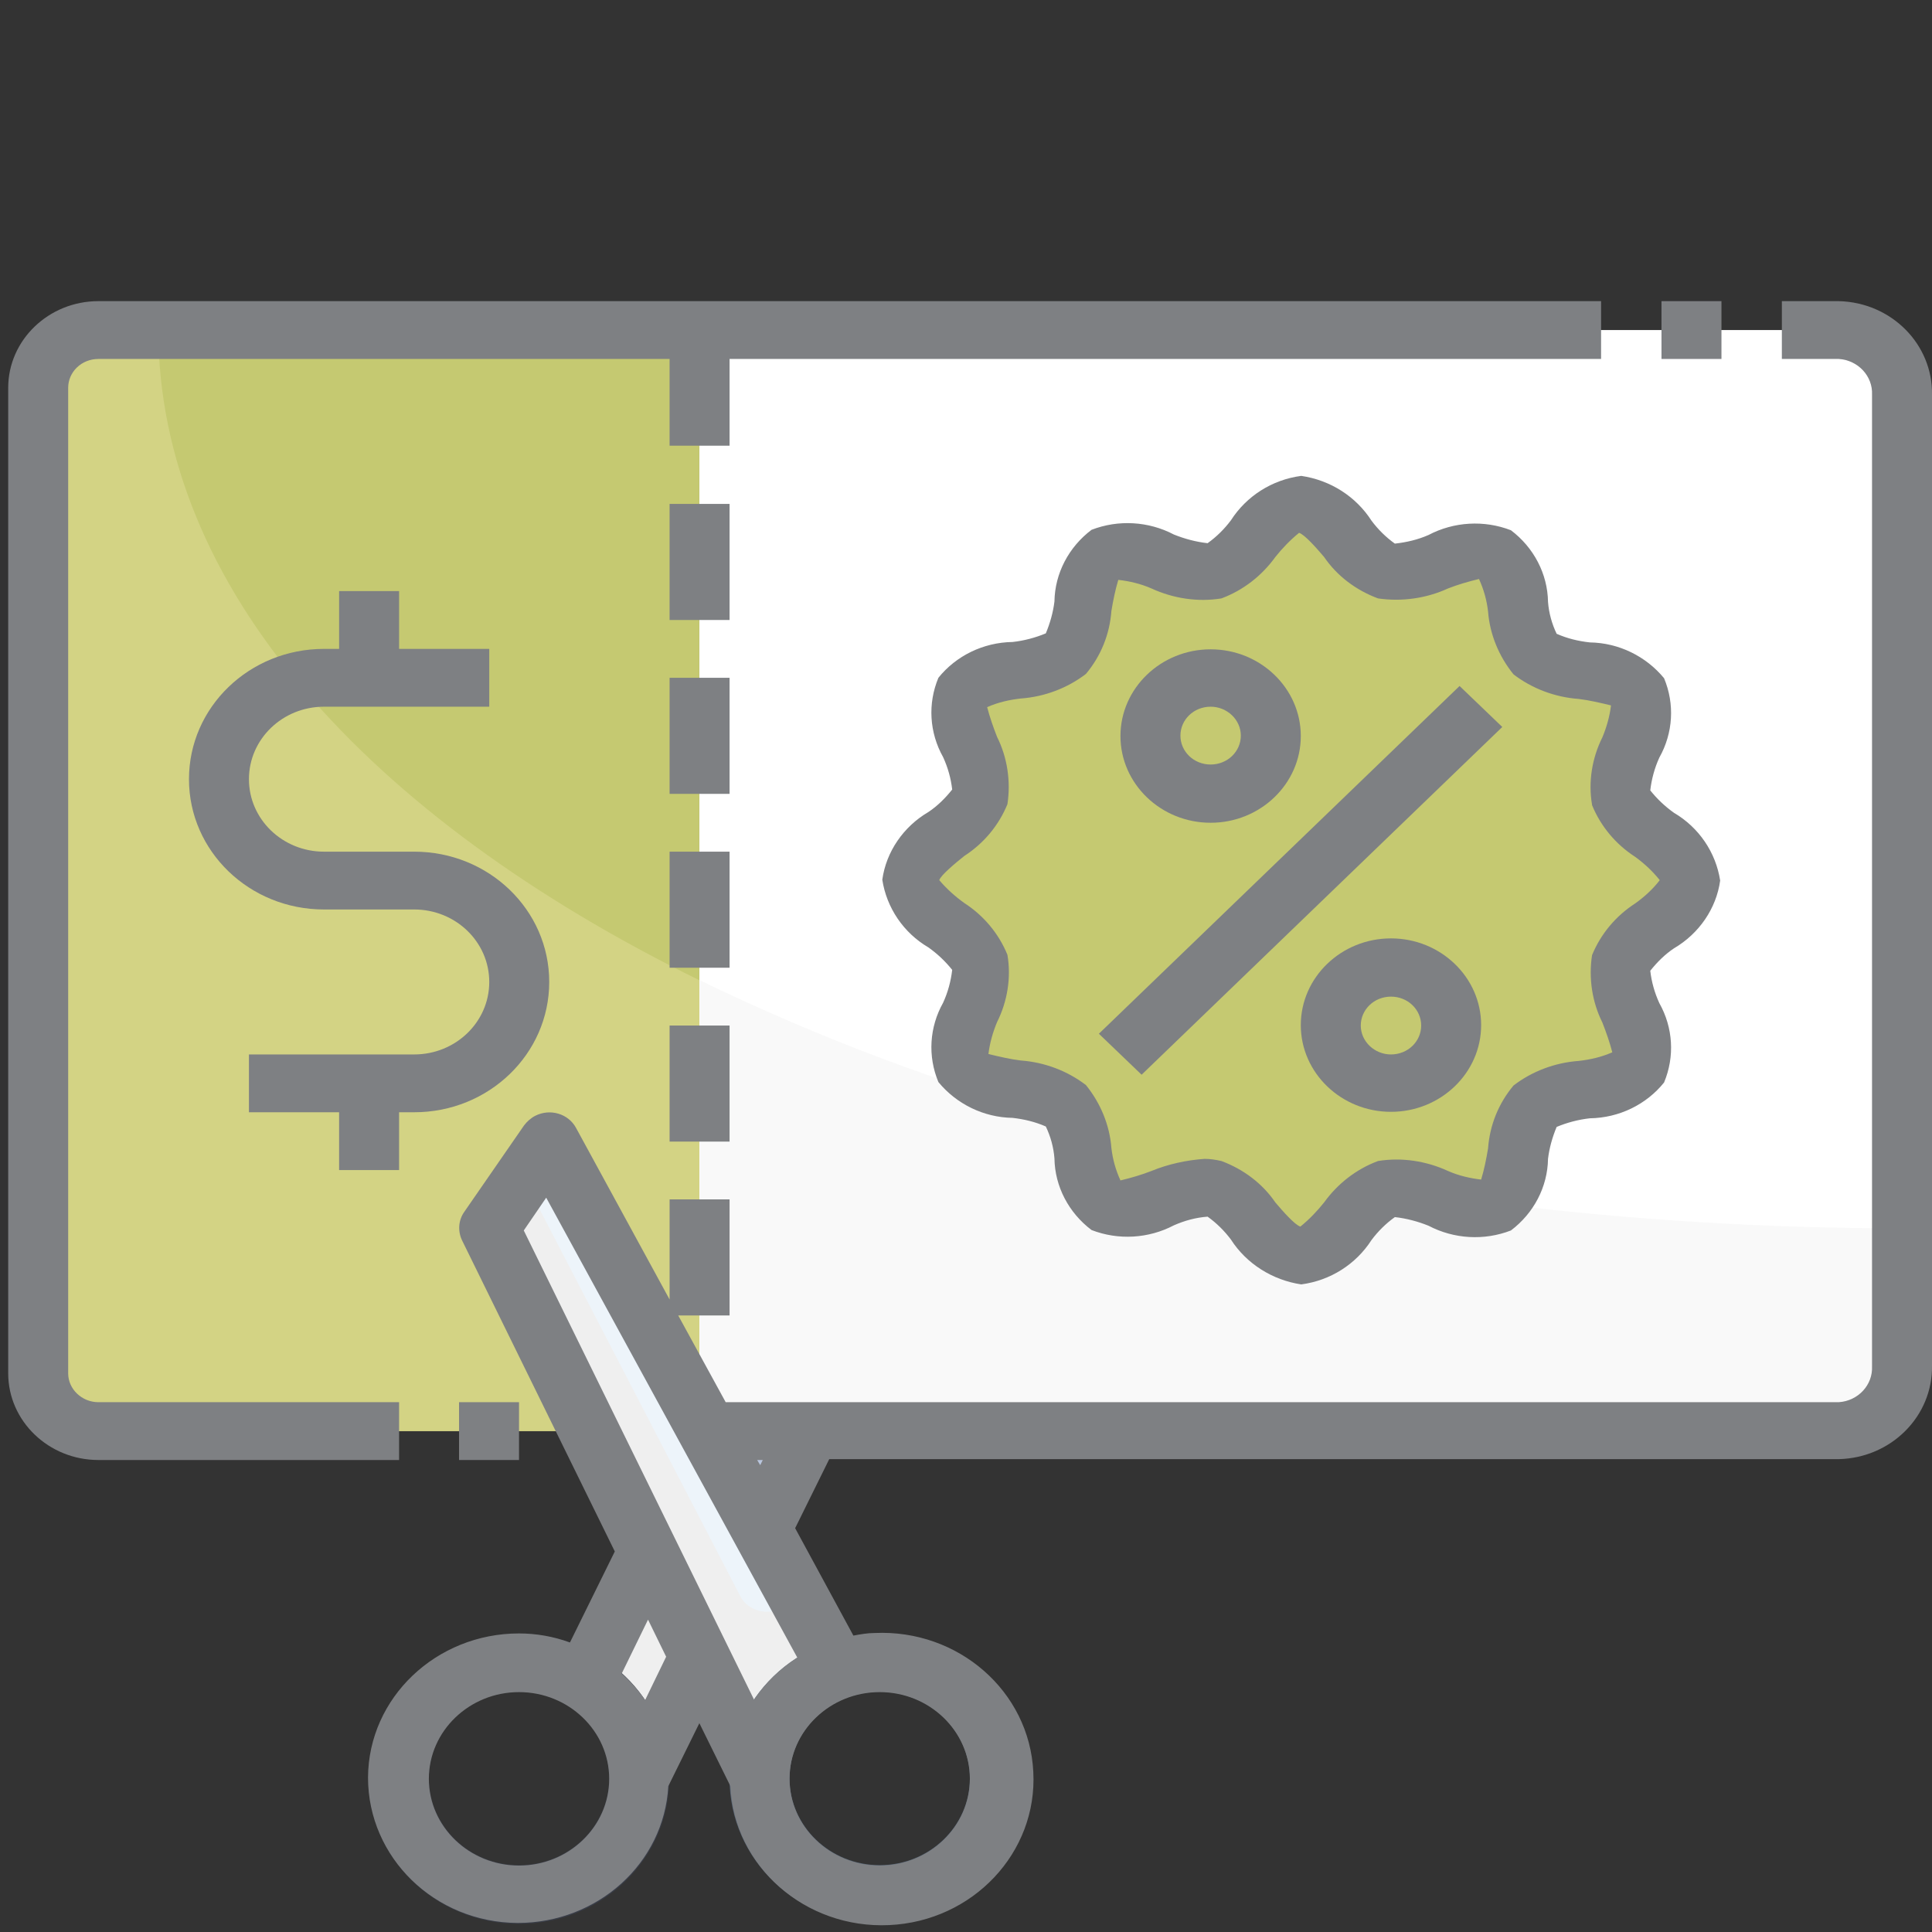 <?xml version="1.0" encoding="UTF-8"?>
<svg id="Layer_1" data-name="Layer 1" xmlns="http://www.w3.org/2000/svg" viewBox="0 0 447.8 447.8">
  <rect x="0" y="0" width="447.8" height="447.8" fill="#333333" stroke="none"/>
  <defs>
    <style>
      .cls-1 {
        fill: #393d48;
      }

      .cls-1, .cls-2, .cls-3, .cls-4, .cls-5, .cls-6, .cls-7, .cls-8, .cls-9, .cls-10 {
        stroke-width: 0px;
      }

      .cls-2 {
        fill: #c5c971;
      }

      .cls-3 {
        fill: #d3d384;
      }

      .cls-4 {
        fill: #b9c6de;
      }

      .cls-5 {
        fill: #5c6979;
      }

      .cls-6 {
        fill: #fff;
      }

      .cls-7 {
        fill: #edf4fa;
      }

      .cls-8 {
        fill: #f9f9f9;
      }

      .cls-9 {
        fill: #7e8083;
      }

      .cls-10 {
        fill: #efefef;
      }
    </style>
  </defs>
  <g id="_23-Voucher" data-name=" 23-Voucher">
    <path class="cls-6" d="m440.8,91.5v225.1c.3,8.1-6.3,14.8-14.7,15H162.1V76.5h264c8.4.2,14.9,6.9,14.7,15h0Z"/>
    <path class="cls-2" d="m162.1,76.5v255.2H22.8c-7.7,0-13.9-6-13.9-13.4V89.9c0-7.4,6.2-13.4,13.9-13.4h139.3Z"/>
    <path class="cls-3" d="m36.7,76.5h-13.9c-7.7,0-13.9,6-13.9,13.4v228.4c0,7.4,6.2,13.4,13.9,13.4h139.3v-104.5c-77.2-37.9-125.4-91.4-125.4-150.8v.1Z"/>
    <path class="cls-8" d="m347.2,279c-5.9-.7-11.8-1.5-17.6-2.4-2.3-.3-4.6-.7-6.9-1-24.8-3.9-49.4-9.1-73.6-15.8-30-8.2-59.1-19.1-86.9-32.6v104.5h264c8.4-.2,14.9-6.9,14.7-15h0v-32c-31.3,0-62.6-1.9-93.6-5.7h-.1Z"/>
    <path class="cls-2" d="m392,204.1c0-7.2-14.2-12.6-16-19.3-2-6.9,7.5-18.3,3.9-24.4-3.7-6.1-18.7-4-23.9-9-5.2-5-2.9-19.5-9.3-23s-18.2,5.6-25.3,3.7c-6.9-1.8-12.5-15.4-20-15.4s-13.1,13.7-20,15.4c-7.1,1.9-19-7.2-25.3-3.8-6.4,3.6-4.1,18.1-9.3,23-5.2,5-20.2,2.8-23.8,9s5.8,17.5,3.8,24.4c-1.8,6.7-16,12.1-16,19.3s14.2,12.6,16,19.3c2,6.9-7.5,18.3-3.9,24.4,3.7,6.1,18.7,4,23.9,9,5.2,5,2.9,19.5,9.3,23,6.4,3.5,18.2-5.6,25.3-3.7,6.9,1.8,12.5,15.4,20,15.4s13.1-13.7,20-15.4c7.1-1.9,19,7.2,25.3,3.8,6.4-3.6,4.1-18.1,9.3-23s20.2-2.8,23.8-9c3.6-6.1-5.8-17.5-3.8-24.4,1.8-6.7,16-12.1,16-19.3h0Z"/>
    <path class="cls-4" d="m187.8,331.7l-11.3,23-12.5-23h23.8Z"/>
    <path class="cls-10" d="m150.2,359.7l11.9,24.2-13.9,28.3c0-9.1-4.8-17.6-12.7-22.6l14.8-30-.1.1Z"/>
    <path class="cls-7" d="m163.9,331.7l12.5,23,17.8,32.5c-10.9,3.9-18.2,13.9-18.2,25.1l-13.9-28.3-11.9-24.2-36.9-75,13.9-20.1,36.6,67.2.1-.2Z"/>
    <path class="cls-10" d="m182.2,372c-2.9,2.4-7.3,2-9.8-.8-.3-.4-.6-.8-.8-1.2l-50.2-96.8-8,11.5,36.9,75,11.9,24.2,13.9,28.3c0-11.2,7.2-21.3,18.2-25.1l-9.3-17c-1,.6-1.9,1.2-2.8,1.8h0v.1Z"/>
    <path class="cls-5" d="m203.9,445.9c-19.2,0-34.8-15-34.8-33.6s15.6-33.6,34.8-33.6,34.8,15,34.8,33.6-15.6,33.6-34.8,33.6Zm0-53.8c-11.5,0-20.9,9-20.9,20.1s9.4,20.1,20.9,20.1,20.9-9,20.9-20.1h0c0-11.1-9.4-20.1-20.9-20.1Z"/>
    <path class="cls-1" d="m120.3,445.9c-19.2,0-34.8-15-34.8-33.6s15.6-33.6,34.8-33.6,34.8,15,34.8,33.6-15.6,33.6-34.8,33.6Zm0-53.8c-11.5,0-20.9,9-20.9,20.1s9.4,20.1,20.9,20.1,20.9-9,20.9-20.1h0c0-11.1-9.4-20.1-20.9-20.1Z"/>
    <path class="cls-9" d="m426.2,69.8h-13.2v13.4h13.2c4.5.3,7.9,4,7.7,8.3v225.2c.2,4.3-3.2,8-7.7,8.3H168.2l-11-20.1h11.9v-26.9h-13.9v23.2l-21.7-39.8c-1.8-3.3-6-4.5-9.4-2.8-1,.5-1.9,1.3-2.6,2.2l-13.9,20.1c-1.4,2-1.5,4.5-.5,6.6l35.4,72.1-10.4,21.1c-3.8-1.4-7.8-2.1-11.8-2.1-19.2,0-34.9,14.9-35,33.4,0,18.5,15.4,33.6,34.7,33.7,18.5,0,33.9-13.8,34.9-31.7l7.2-14.6,7.2,14.6c.9,18.7,17.4,33.1,36.8,32.2,19.4-.9,34.4-16.8,33.4-35.5-.9-18.7-17.4-33.1-36.8-32.2-1.6,0-3.3.3-4.9.6l-13.5-24.9,7.9-16h234c12.2-.3,21.8-10,21.6-21.7V91.5c.2-11.7-9.4-21.4-21.6-21.7h0ZM120.3,432.4c-11.5,0-20.9-9-20.9-20.1s9.4-20.1,20.9-20.1,20.9,9,20.9,20.1-9.4,20.1-20.9,20.1h0Zm29.2-38.4c-1.5-2.2-3.4-4.3-5.4-6.1l6.1-12.5,4.2,8.6-4.9,10.1v-.1Zm75.3,18.3c0,11.1-9.4,20.1-20.9,20.1s-20.9-9-20.9-20.1,9.4-20.1,20.9-20.1h0c11.5,0,20.9,9,20.9,20.1Zm-50-18.3l-53.4-108.8,5.2-7.6,58.2,106.6c-4,2.5-7.4,5.9-10,9.7h0v.1Zm1.4-54.4l-.7-1.2h1.3l-.6,1.2Z"/>
    <path class="cls-9" d="m385.1,69.8h13.9v13.4h-13.9v-13.4Z"/>
    <path class="cls-9" d="m254.7,239.6l83.6-80.6,9.9,9.5-83.6,80.6-9.9-9.5h0Z"/>
    <path class="cls-9" d="m322.4,217.5c-11.5,0-20.9,9-20.9,20.1s9.4,20.1,20.9,20.1,20.9-9,20.9-20.1h0c0-11.1-9.4-20.1-20.9-20.1Zm0,26.9c-3.8,0-7-3-7-6.7s3.1-6.7,7-6.7,7,3,7,6.7-3.1,6.7-7,6.7Z"/>
    <path class="cls-9" d="m280.6,190.7c11.5,0,20.9-9,20.9-20.1s-9.4-20.1-20.9-20.1-20.9,9-20.9,20.1,9.4,20.1,20.9,20.1Zm0-26.9c3.8,0,7,3,7,6.7s-3.1,6.7-7,6.7-7-3-7-6.7,3.1-6.7,7-6.7Z"/>
    <path class="cls-9" d="m360.8,146.9c-1.1-2.3-1.8-4.8-2-7.4-.1-6.5-3.3-12.6-8.6-16.6-6.2-2.4-13.2-2-19.1,1.1-2.5,1.1-5.1,1.7-7.8,2-2.1-1.5-3.9-3.3-5.4-5.3-3.6-5.6-9.5-9.4-16.3-10.4-6.8.9-12.7,4.7-16.3,10.3-1.5,2-3.3,3.8-5.4,5.3-2.7-.3-5.3-1-7.8-2-5.9-3.1-12.9-3.5-19.1-1.1-5.3,4-8.5,10.1-8.6,16.6-.3,2.5-1,5-2,7.4-2.4,1-5,1.7-7.7,2-6.8.1-13.1,3.2-17.2,8.3-2.5,6-2.1,12.7,1.1,18.4,1.1,2.4,1.8,4.9,2.1,7.5-1.6,2-3.4,3.8-5.5,5.2-5.8,3.4-9.8,9.2-10.7,15.7,1,6.5,4.9,12.3,10.7,15.7,2.1,1.5,3.9,3.2,5.5,5.2-.3,2.6-1,5.2-2.1,7.6-3.2,5.7-3.6,12.4-1.1,18.4,4.2,5.1,10.5,8.2,17.2,8.3,2.6.3,5.2.9,7.7,2,1.1,2.3,1.8,4.8,2,7.4.1,6.5,3.3,12.6,8.6,16.6,6.2,2.4,13.2,2,19.1-1.1,2.5-1.1,5.1-1.8,7.8-2,2.1,1.5,3.9,3.3,5.4,5.3,3.6,5.6,9.6,9.4,16.3,10.4,6.8-.9,12.7-4.7,16.3-10.3,1.5-2,3.3-3.8,5.4-5.3,2.7.3,5.3,1,7.8,2,5.9,3.1,12.9,3.5,19.1,1.1,5.3-4,8.5-10.1,8.6-16.6.3-2.5,1-5,2-7.4,2.4-1,5-1.7,7.7-2,6.8-.1,13.1-3.2,17.2-8.3,2.5-6,2.1-12.7-1.1-18.4-1.1-2.4-1.8-4.9-2.1-7.5,1.6-2,3.4-3.8,5.5-5.2,5.8-3.4,9.8-9.2,10.7-15.7-1-6.5-4.9-12.3-10.7-15.7-2.1-1.5-3.9-3.2-5.5-5.2.3-2.6,1-5.2,2.1-7.6,3.2-5.7,3.6-12.4,1.1-18.4-4.2-5.1-10.5-8.2-17.2-8.3-2.7-.3-5.2-.9-7.7-2h0Zm8.2,39.7c2,4.9,5.5,9.1,10,12,2.2,1.6,4.1,3.4,5.7,5.4-1.6,2.1-3.6,3.9-5.7,5.4-4.5,2.9-8,7.1-10,12-.8,5.3,0,10.8,2.4,15.6.9,2.3,1.7,4.6,2.3,6.9-2.5,1.1-5.1,1.7-7.8,2-5.5.4-10.8,2.4-15.1,5.7-3.5,4.2-5.5,9.2-5.9,14.6-.4,2.4-.9,4.9-1.6,7.2-2.6-.3-5.2-.9-7.7-2-5-2.3-10.7-3.2-16.2-2.3-5.1,1.9-9.4,5.3-12.5,9.6-1.6,2-3.4,3.9-5.5,5.6-1.3-.4-4.1-3.6-5.8-5.6-3-4.4-7.4-7.7-12.5-9.6-1.3-.3-2.6-.5-3.9-.5-4.2.3-8.4,1.2-12.3,2.8-2.3.9-4.7,1.6-7.2,2.2-1.1-2.4-1.8-4.9-2.1-7.5-.4-5.3-2.5-10.4-5.9-14.6-4.3-3.3-9.6-5.3-15.1-5.7-2.5-.3-5-.9-7.5-1.5.3-2.5,1-5,2-7.4,2.4-4.8,3.3-10.3,2.4-15.6-2-4.9-5.5-9.1-10-12-2.1-1.5-4.1-3.3-5.8-5.3.4-1.2,3.8-4,5.8-5.6,4.5-2.9,8-7.1,10-12,.8-5.3,0-10.8-2.4-15.6-.9-2.3-1.7-4.6-2.3-6.9,2.5-1.1,5.1-1.7,7.8-2,5.5-.4,10.8-2.4,15.1-5.7,3.5-4.2,5.5-9.2,5.9-14.6.4-2.4.9-4.9,1.6-7.2,2.6.3,5.2.9,7.7,2,5,2.3,10.7,3.2,16.2,2.3,5.1-1.9,9.4-5.3,12.5-9.6,1.6-2,3.4-3.9,5.5-5.6,1.3.4,4.1,3.6,5.8,5.6,3,4.4,7.4,7.7,12.5,9.6,5.5.8,11.2,0,16.2-2.3,2.3-.9,4.7-1.6,7.2-2.2,1.1,2.4,1.8,4.9,2.1,7.5.4,5.3,2.5,10.4,5.9,14.6,4.3,3.3,9.6,5.3,15.1,5.7,2.5.3,5,.9,7.5,1.5-.3,2.5-1,5-2,7.4-2.4,4.8-3.3,10.3-2.4,15.6h0v.1Z"/>
    <path class="cls-9" d="m92.5,325H22.8c-3.8,0-7-3-7-6.7V89.9c0-3.7,3.1-6.7,7-6.7h132.4v20.1h13.9v-20.1h202v-13.4H22.8c-11.5,0-20.9,9-20.9,20.1v228.4c0,11.1,9.4,20.1,20.9,20.1h69.7v-13.4Z"/>
    <path class="cls-9" d="m106.4,325h13.9v13.4h-13.9v-13.4Z"/>
    <path class="cls-9" d="m155.2,116.8h13.9v26.9h-13.9s0-26.9,0-26.9Z"/>
    <path class="cls-9" d="m155.2,157.1h13.9v26.9h-13.9v-26.9Z"/>
    <path class="cls-9" d="m155.2,197.4h13.9v26.9h-13.9v-26.9Z"/>
    <path class="cls-9" d="m155.2,237.7h13.9v26.9h-13.9v-26.9h0Z"/>
    <path class="cls-9" d="m127.3,227.6c0-16.7-14-30.2-31.3-30.2h-20.9c-9.6,0-17.4-7.5-17.4-16.8s7.8-16.8,17.4-16.8h38.3v-13.4h-20.9v-13.4h-13.9v13.4h-3.5c-17.3,0-31.3,13.5-31.3,30.2s14,30.2,31.3,30.2h20.9c9.6,0,17.4,7.5,17.4,16.8s-7.8,16.8-17.4,16.8h-38.3v13.4h20.9v13.4h13.9v-13.4h3.5c17.3,0,31.3-13.5,31.3-30.2h0Z"/>
  </g>
</svg>